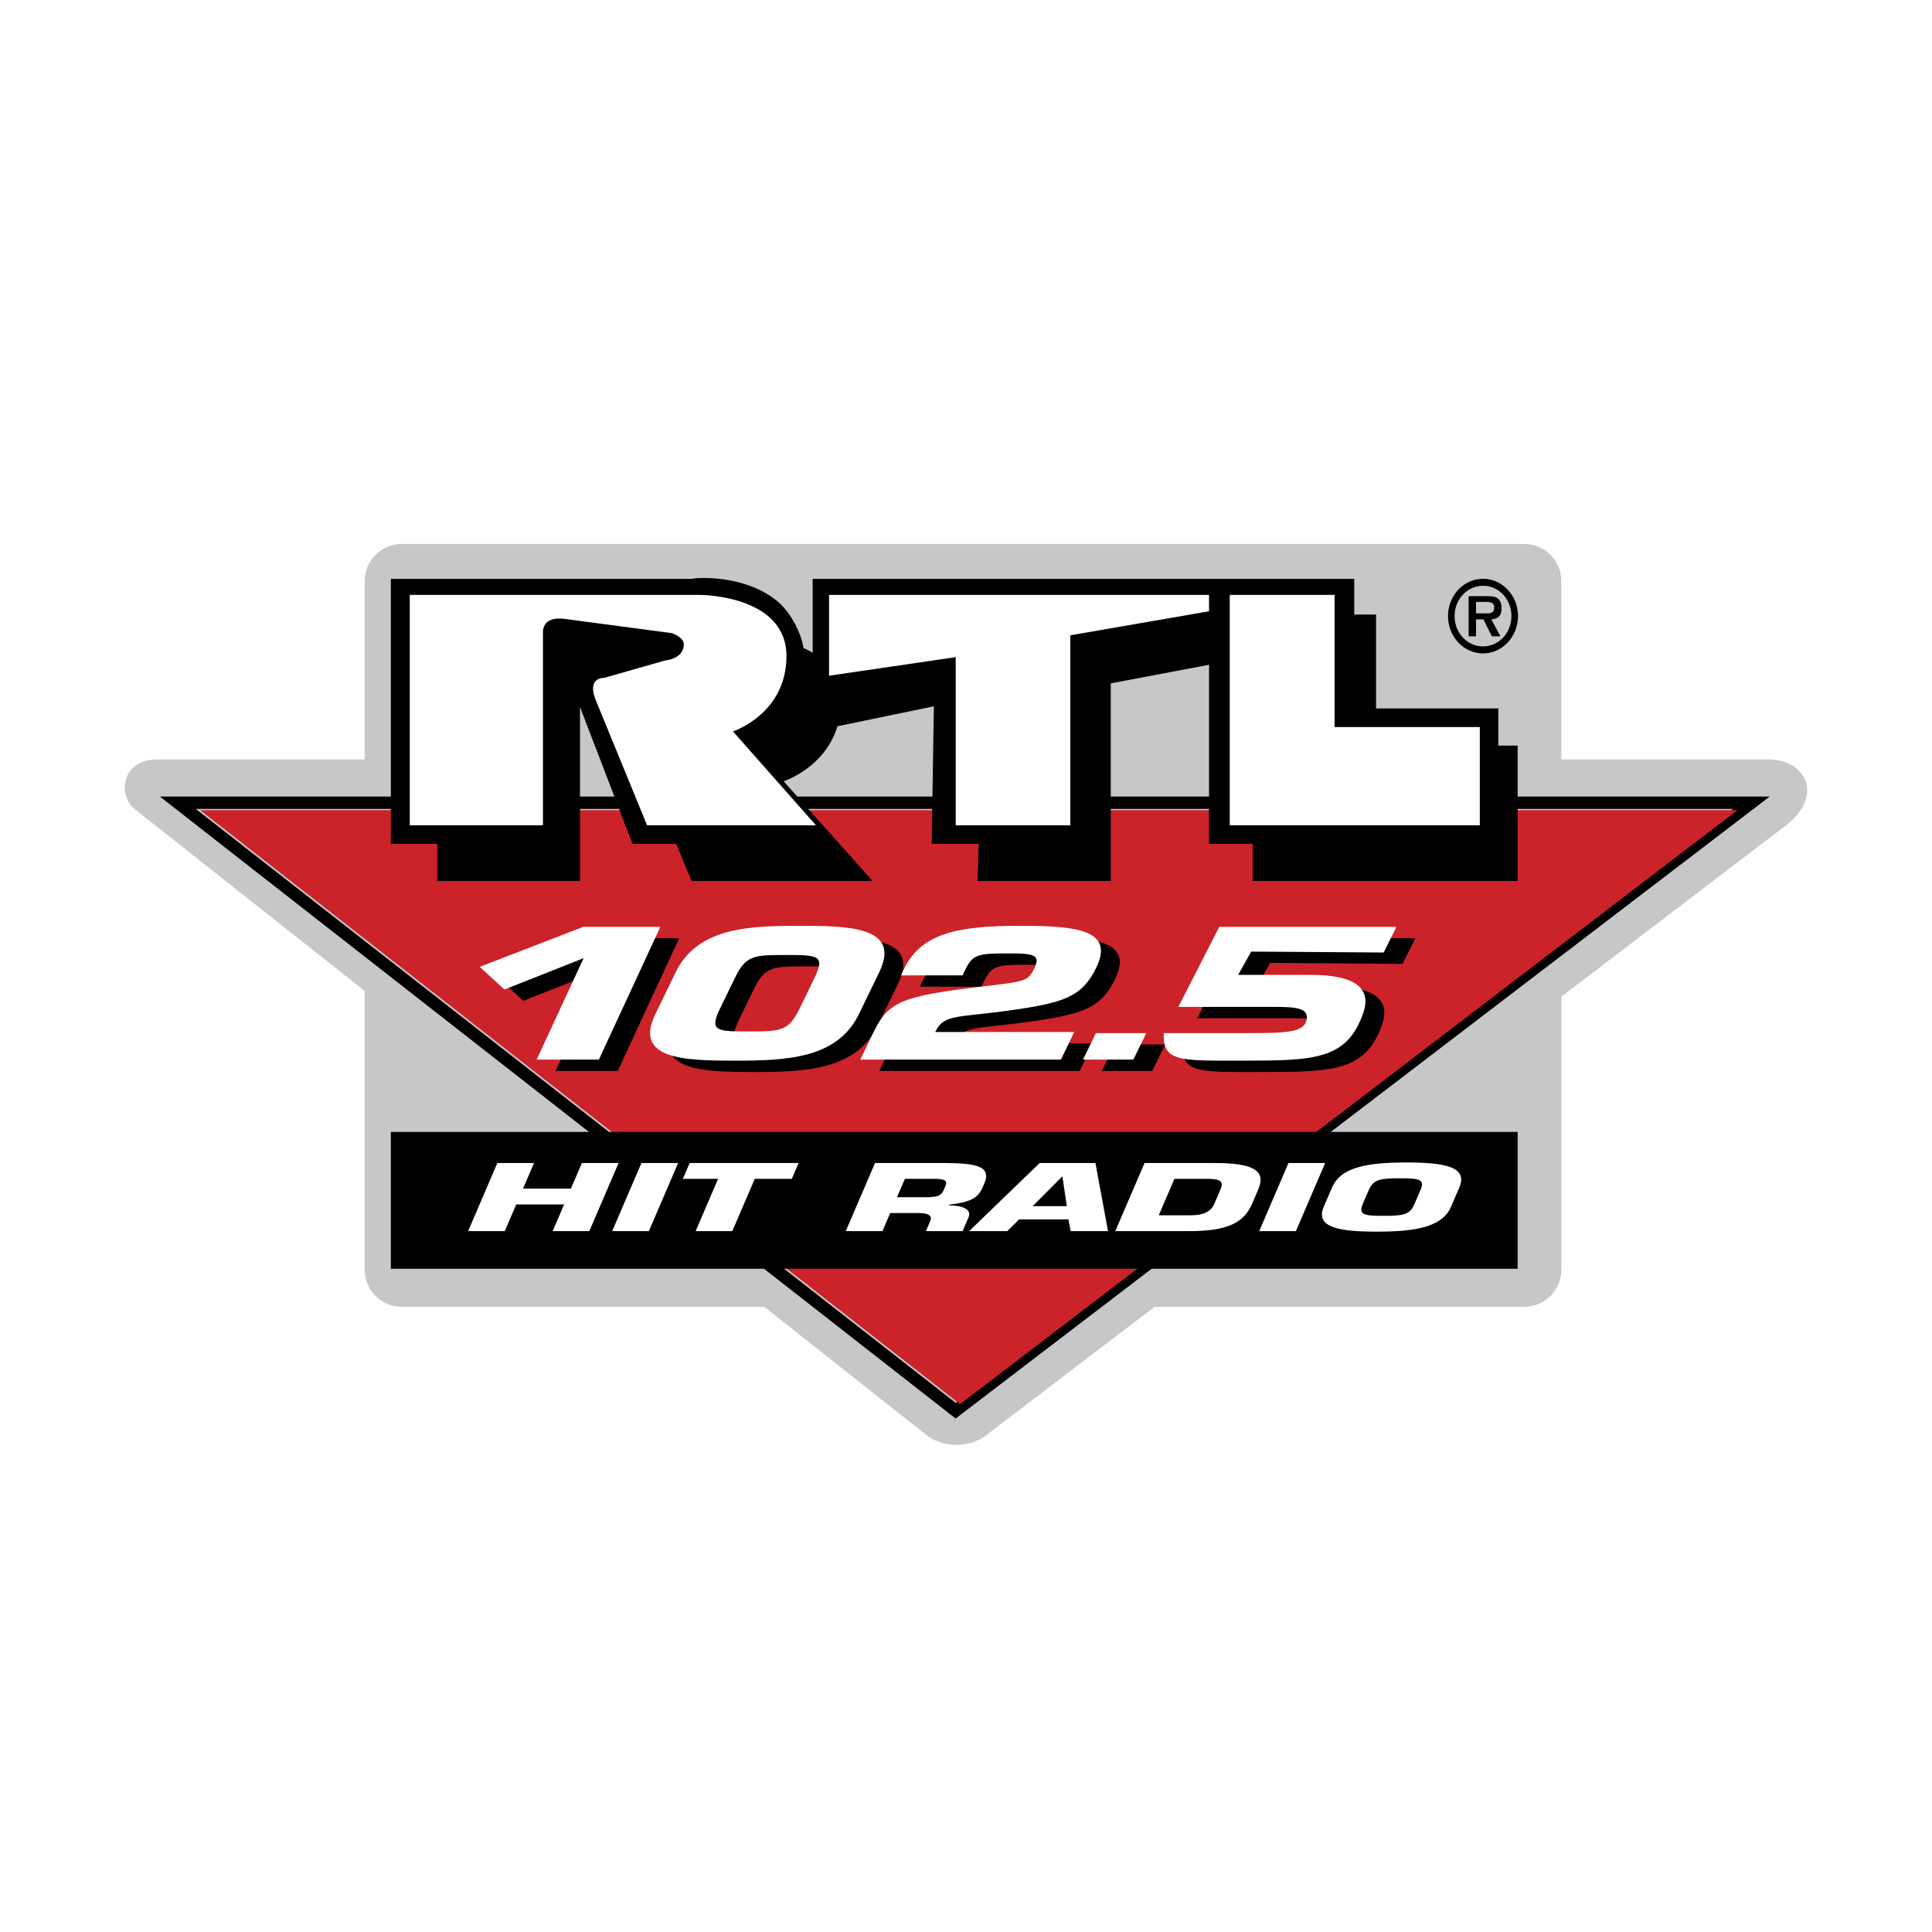 <svg xmlns="http://www.w3.org/2000/svg" width="2500" height="2500" viewBox="0 0 192.756 192.756"><g fill-rule="evenodd" clip-rule="evenodd"><path fill="#fff" d="M0 0h192.756v192.756H0V0z"/><path d="M176.398 75.767h-20.625V57.976a3.716 3.716 0 0 0-3.705-3.705H40.086a3.717 3.717 0 0 0-3.705 3.705v17.791H15.757c-3.795 0-3.94 3.673-2.342 4.938l22.967 18.158v27.811a3.717 3.717 0 0 0 3.705 3.707H76.25l16.198 12.805c1.598 1.266 4.236 1.297 5.862.066l16.883-12.871h36.877a3.716 3.716 0 0 0 3.705-3.707V99.436l22.658-17.277c3.465-2.906 1.723-6.392-2.035-6.392z" fill="#c6c7c9"/><path d="M15.948 79.47l79.395 62.057 81.222-62.057H15.948zm3.584 1.236h153.38l-77.561 59.261-75.819-59.261z"/><path fill="#cc2229" d="M19.968 80.833H173.35l-77.563 59.261-75.819-59.261z"/><path d="M149.492 74.388v-3.705h-12.201v-9.369h-2.18v-3.557h-54.03v7.375a8.45 8.45 0 0 0-.922-.486c-.25-1.652-1.356-3.564-2.454-4.53-3.595-3.158-9.429-2.359-8.497-2.359H38.996v26.435h4.628v3.704h14.244V70.532l5.239 13.66h4.36l1.532 3.704h18.059l-8.874-9.947s4.123-1.335 5.368-5.49l9.62-1.993-.217 13.726h4.684l-.109 3.704h13.291V68.178l9.803-1.852v17.866h4.357v3.704h26.436V74.388h-1.925zM144.471 61.463c0-2.043 1.561-3.716 3.496-3.716 1.914 0 3.484 1.673 3.484 3.716 0 2.053-1.57 3.726-3.484 3.726-1.936 0-3.496-1.673-3.496-3.726zm6.322 0c0-1.673-1.258-3.016-2.826-3.016-1.58 0-2.84 1.343-2.84 3.016 0 1.683 1.26 3.026 2.84 3.026 1.568.001 2.826-1.343 2.826-3.026zm-1.094 2.024h-.857l-.84-1.693h-.738v1.693h-.738v-4.008h1.822c.32 0 .74.01 1.023.185.338.234.438.624.438 1.042 0 .739-.355 1.041-1.021 1.088l.911 1.693-1.332-2.295c.42.01.711-.097.711-.603 0-.535-.537-.535-.902-.535h-.912v1.138h1.104l1.331 2.295z"/><path d="M40.883 59.355v22.984h13.29V63.167s-.218-1.743 2.179-1.417l10.676 1.417s1.26.407 1.199 1.198c-.109 1.416-1.853 1.526-1.853 1.526l-6.1 1.743s-1.852-.108-.762 2.396l5.047 12.31h16.848l-8.279-9.368s5.338-1.742 5.338-7.517c0-6.1-8.606-6.1-8.606-6.1H40.883zM82.715 59.355h37.908v1.634l-13.834 2.396v18.954H95.352V65.564l-12.637 1.852v-8.061zM122.693 59.355h10.457v13.181h14.491v9.803h-24.948V59.355z" fill="#fff"/><path d="M151.416 126.584v-13.652H38.996v13.652h112.42z"/><path fill="#fff" d="M58.798 122.828h-3.66l1.145-2.664h-4.778l-1.142 2.664h-3.66l2.917-6.793h3.66l-1.097 2.555h4.776l1.097-2.555h3.659l-2.917 6.793zM64.739 122.828H61.08l2.917-6.793h3.659l-2.917 6.793zM73.063 122.828h-3.659l2.24-5.217h-3.513l.676-1.576h10.87L79 117.611h-3.696l-2.241 5.217zM87.301 116.035h7.062c3.154.027 4.566.363 3.838 2.057-.486 1.131-.77 1.793-3.497 2.092l-.03.072c1.488.027 2.283.434 1.952 1.203l-.587 1.369h-3.66l.409-.951c.254-.508-.037-.852-1.134-.852h-2.837l-.773 1.803h-3.659l2.916-6.793zm5.029 3.414c1.573 0 1.643-.289 1.974-1.061.26-.605.023-.777-1.184-.777h-2.837l-.789 1.838h2.836zM101.68 121.658l-1.18 1.17h-3.806l7.035-6.793h5.562l1.256 6.793h-3.734l-.211-1.17h-4.922zm4.32-4.265h-.037l-2.93 2.943h3.404l-.437-2.943zM114.191 116.035h6.953c3.824 0 5.223.707 4.393 2.635l-.609 1.422c-.799 1.857-2.383 2.736-6.207 2.736h-7.447l2.917-6.793zm1.42 5.215h3.201c1.354 0 2.039-.441 2.346-1.158l.609-1.422c.379-.877-.111-1.059-1.393-1.059h-3.201l-1.562 3.639zM129.293 122.828h-3.66l2.918-6.793h3.66l-2.918 6.793zM132.076 120.393l.824-1.922c.898-2.09 3.705-2.49 7.42-2.49 3.713 0 6.178.4 5.279 2.49l-.826 1.922c-.896 2.09-3.703 2.488-7.418 2.488-3.712 0-6.177-.399-5.279-2.488zm9.016-.2l.656-1.531c.432-1.006-.203-1.105-2.105-1.105s-2.568.1-3.053 1.105l-.658 1.531c-.381 1.014.197 1.111 2.1 1.111 1.904.001 2.624-.097 3.06-1.111z"/><path d="M61.635 106.85h-6.207l4.686-10.12-7.905 3.127-2.46-2.259 10.322-3.993h7.698l-6.134 13.245zM89.602 98.143l-2.023 4.17c-2.169 4.467-7.268 4.643-12.41 4.643s-10.068-.176-7.899-4.643l2.023-4.17c2.17-4.467 7.268-4.643 12.411-4.643 5.141 0 10.068.176 7.898 4.643zm-14.399.566l-1.475 3.037c-1.098 2.262-.366 2.297 2.855 2.297 3.223 0 3.987-.035 5.085-2.297l1.476-3.037c1.097-2.26.365-2.296-2.856-2.296-3.222 0-3.988.036-5.085 2.296zM107.732 106.85H87.718l1.329-2.754c1.483-3.074 2.926-3.586 10.719-4.521 4.395-.529 4.67-.494 5.326-1.854.639-1.324-.094-1.484-2.689-1.467-2.943 0-3.455.123-4.17 1.537l-.314.654h-6.145l.317-.654c1.737-3.603 5.464-4.292 11.64-4.292 5.693 0 9.328.441 7.531 4.168-1.432 2.967-3.289 3.531-8.734 4.291-5.264.725-6.476.354-7.337 2.137h13.872l-1.331 2.755zM114.961 106.85h-5.029l1.295-2.643h5.027l-1.293 2.643zM125.416 104.207c4.492 0 6.535.043 6.824-1.307.283-1.309-1.316-1.309-3.639-1.309h-9.152l4.086-7.986h17.676l-1.277 2.561-13.213-.094-1.305 2.324h6.961c1.744 0 6.826 0 5.529 3.777-1.615 4.695-4.82 4.781-12.072 4.781-6.182 0-7.973.156-7.836-2.748l7.418.001z"/><path fill="#fff" d="M59.75 105.717h-6.207l4.686-10.119-7.904 3.127-2.461-2.262 10.322-3.99h7.698l-6.134 13.244zM87.718 97.01l-2.024 4.168c-2.17 4.469-7.268 4.645-12.41 4.645-5.143 0-10.069-.176-7.899-4.645l2.023-4.168c2.17-4.467 7.268-4.644 12.411-4.644s10.068.177 7.899 4.644zm-14.4.566l-1.476 3.037c-1.098 2.262-.367 2.295 2.855 2.295 3.223 0 3.989-.033 5.086-2.295l1.475-3.037c1.098-2.261.367-2.296-2.855-2.296s-3.988.035-5.085 2.296zM105.848 105.717H85.833l1.329-2.756c1.483-3.072 2.926-3.584 10.719-4.521 4.395-.527 4.668-.494 5.326-1.854.637-1.325-.094-1.483-2.689-1.465-2.943 0-3.455.124-4.17 1.538l-.314.652h-6.145l.315-.652c1.739-3.604 5.466-4.292 11.642-4.292 5.693 0 9.328.441 7.531 4.167-1.434 2.967-3.289 3.531-8.734 4.291-5.265.725-6.477.354-7.336 2.137h13.872l-1.331 2.755zM113.074 105.717h-5.027l1.295-2.643h5.027l-1.295 2.643zM123.529 103.074c4.494 0 6.535.041 6.826-1.309.281-1.307-1.316-1.307-3.641-1.307h-9.15l4.084-7.986h17.676l-1.275 2.561-13.213-.093-1.307 2.324h6.963c1.744 0 6.826 0 5.529 3.775-1.615 4.697-4.822 4.783-12.072 4.783-6.182 0-7.973.156-7.836-2.748h7.416z"/></g></svg>